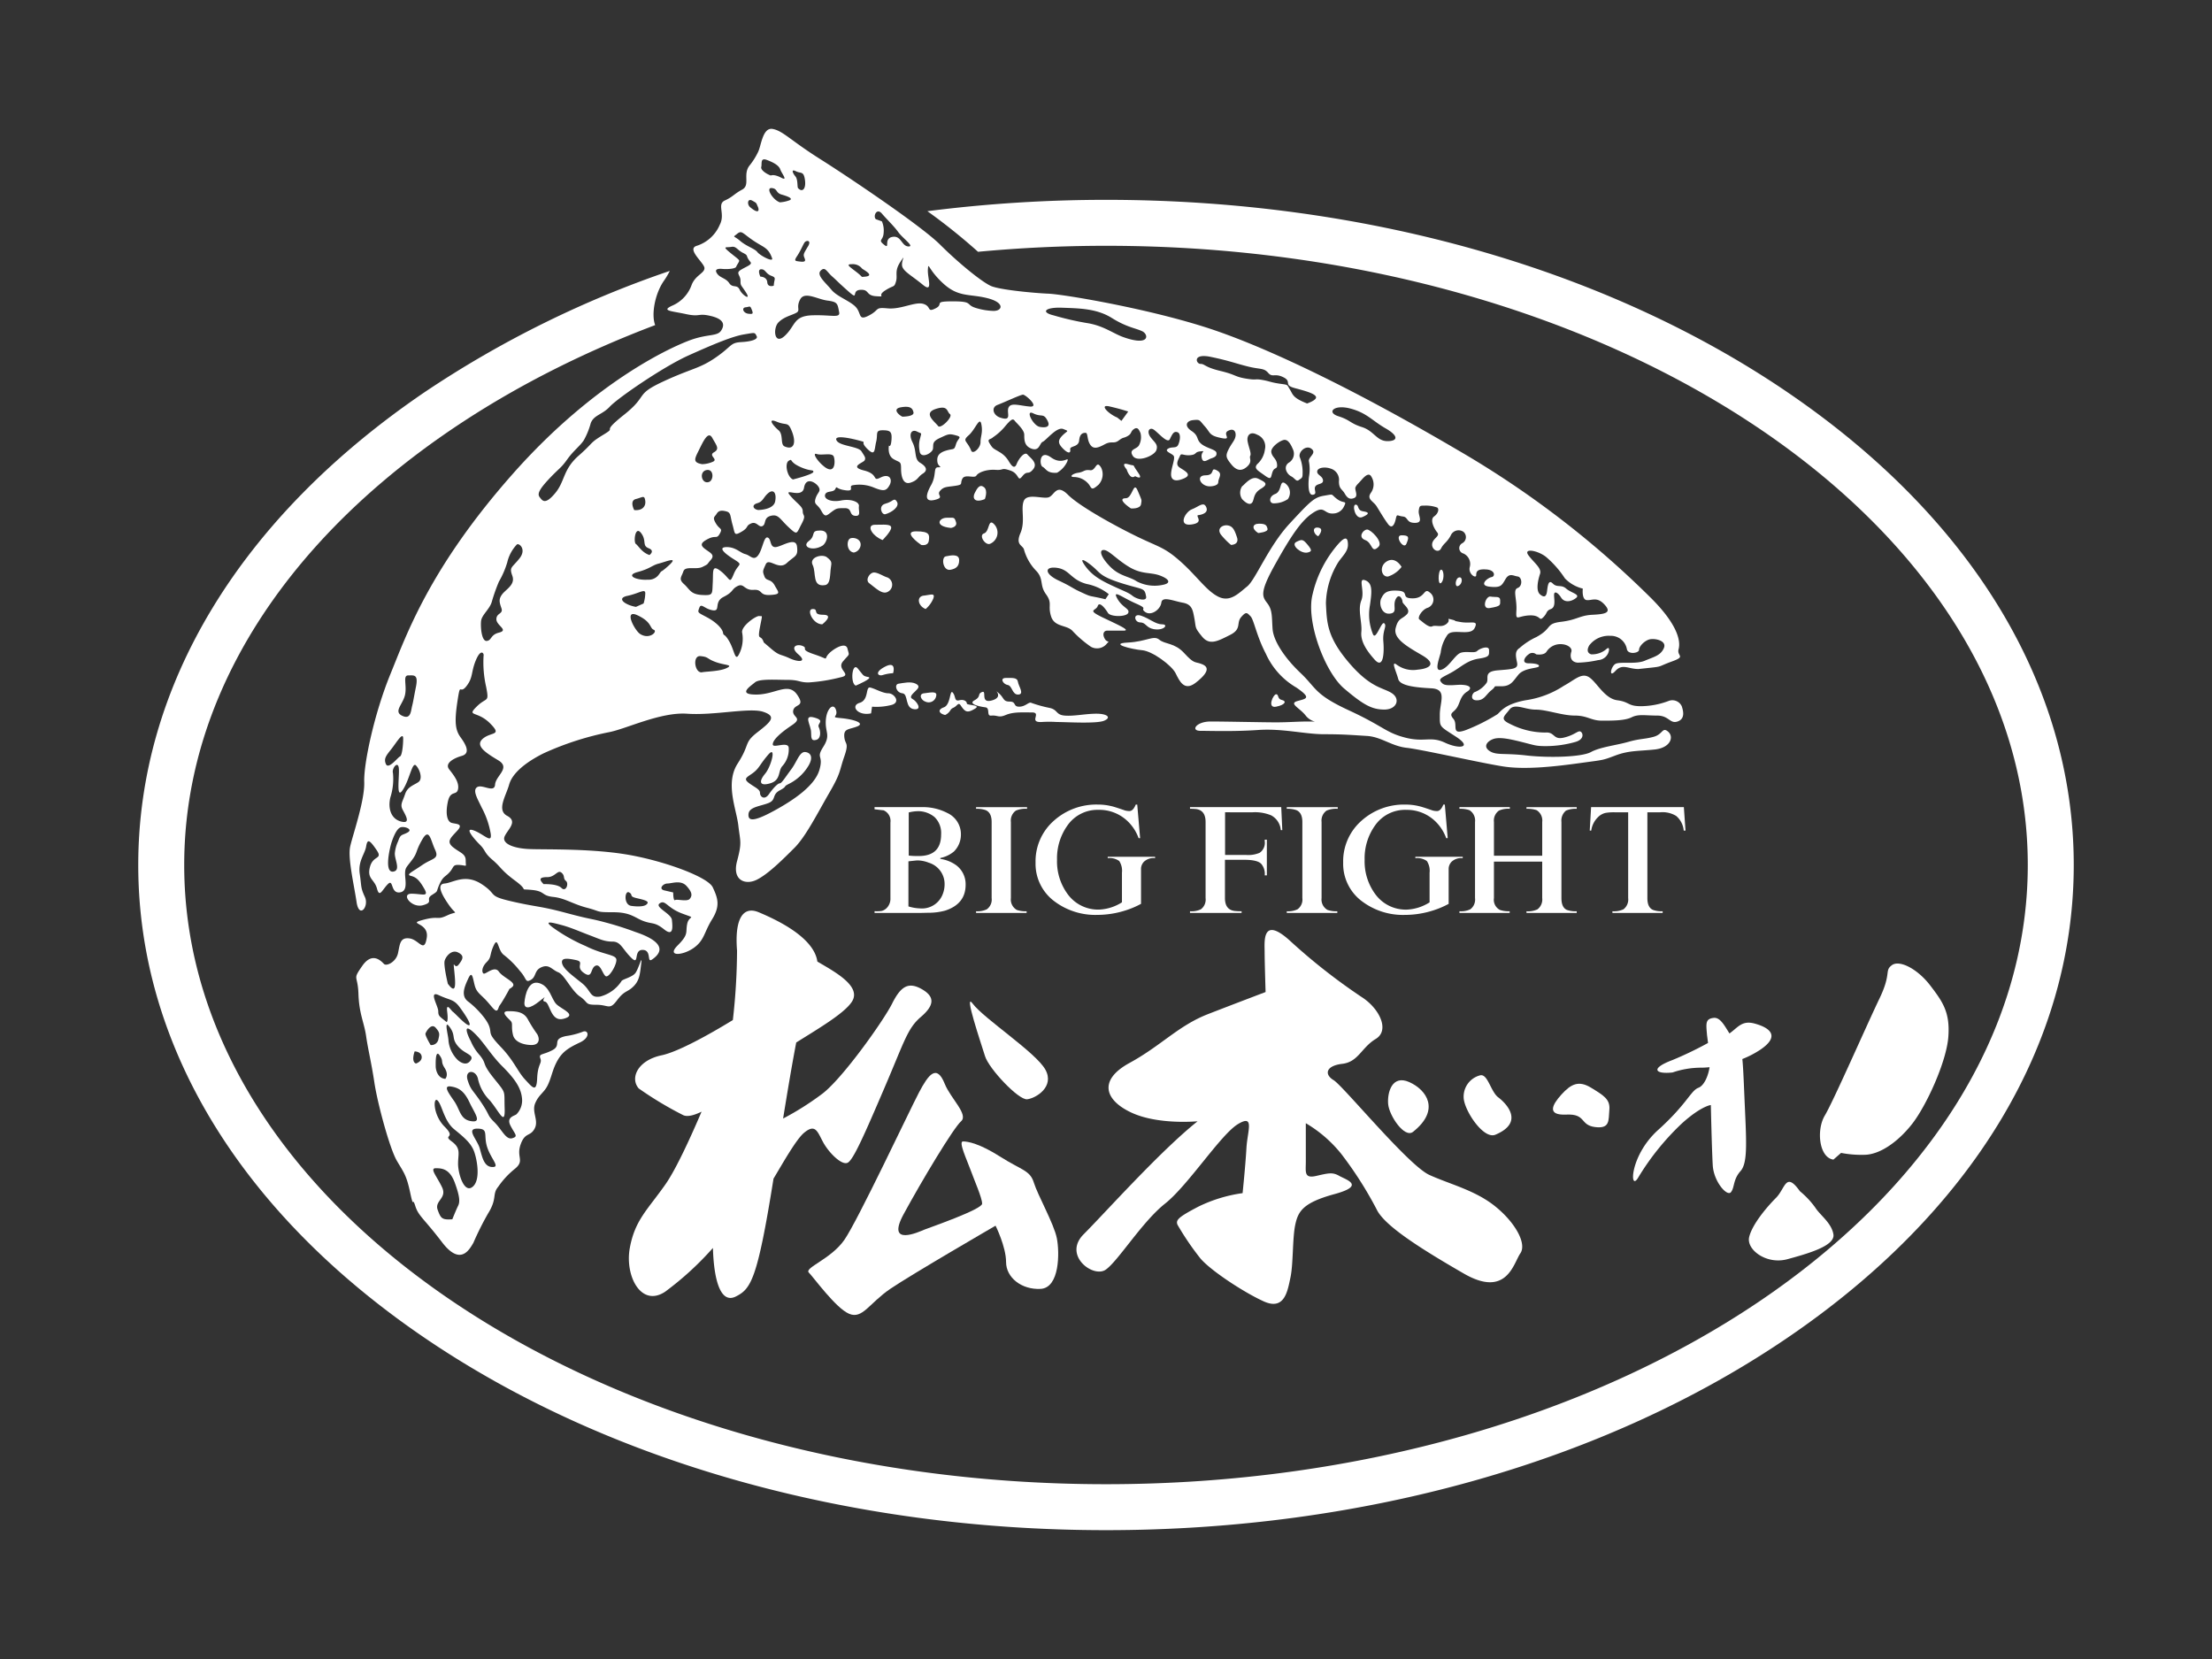 <svg xmlns="http://www.w3.org/2000/svg" xmlns:xlink="http://www.w3.org/1999/xlink" width="400" height="300" viewBox="0 0 400 300">
  <rect x="0" y="0" width="400" height="300" fill="#333333" stroke="none"/>
  <defs>
    <clipPath id="clip-path">
      <rect id="長方形_29639" data-name="長方形 29639" width="350" height="253.406" fill="#fff"/>
    </clipPath>
  </defs>
  <g id="logo1" transform="translate(-760.125 -350)">
    <rect id="長方形_29770" data-name="長方形 29770" width="400" height="300" transform="translate(760.125 350)" fill="none"/>
    <g id="グループ_36523" data-name="グループ 36523" transform="translate(785.125 373.297)">
      <g id="グループ_36326" data-name="グループ 36326" clip-path="url(#clip-path)">
        <path id="パス_56706" data-name="パス 56706" d="M135.58,33.5c2.655.577,2.078-.231,4.5.346s2.54,1.616,1.847,2.655-2.309.577-5.31,1.616-17.2,7.157-32.322,24.242S85.019,91.565,82.133,98.607s-4.848,16.161-4.733,19.509-2.078,9.581-2.539,11.659.693,6.926,1.154,10.043,2.309.808,1.5-.923-.578-1.847-.924-4.156.924-3.578,1.154-4.964.577-1.27,1.847.577-.577.923-1.154,3.117.808,2.193,1.27,3.925.923.231,1.962-.808.462,1.616,2.078,1.5,1.039-2.193,1.039-3.348.231-1.154,1.269-2.539.577-1.5,1.847-3.694,1.5.116,2.308,1.847-.462,1.5-2.308,2.77-3,1.732-2.078,1.963,1.5.692,2.424,2.309-.346.923-2.309.923,0,2.655,2.078,2.078.346-1.039,1.616-1.847.693-.462,1.385-1.962,1.039-1.27,1.847-2.193.462-1.385,1.847-1.27,1.039.462,1.039-.808-1.039-1.385-2.309-2.424-.346-1.732.808-3-.231-1.154-1.039-1.385-1.154-1.616-.692-3.809,1.616-1.039,1.847-2.309-.808-2.54-1.616-3.579.693-1.962,2.309-2.424.693-2.078-.231-3.348-1.155-2.655-.578-6.465.347-1.154,1.617-2.77.808-2.539,1.732-4.733,1.5-1.154,1.385-.808a19.858,19.858,0,0,0,.462,5.656c.577,3,.116,1.732-1.732,3.579s.116.692,2.424,3,.231,1.5-1.27,2.77.462,2.54,2.77,3.925-.462,2.77-.577,4.386-2.309-.116-3.233.462.116,2.193.808,3.694a15.433,15.433,0,0,1,1.616,4.618c.347,2.078-1.154.231-3-.462s-.116,1.385,1.039,2.54.693,1.385,2.309,2.77,1.5,1.847,4.155,3.809.347,1.385,2.887,1.616,1.732,1.039,3.924,1.27,3.463,1.27,6.119,1.962,1.5.808,4.733.808,3.925,1.039,5.541,1.616,1.963.116,3.694,1.5,1.5-.577,1.385-1.732-3.232-2.308-2.193-3,1.269.808,4.04,1.847,1.27.231.924,1.847.346,1.847-1.732,3.925.924,1.847,2.886.462,1.847-2.77,3.348-5.194,1.039-3.809.115-5.772-9.35-4.964-15.93-6-14.2-.808-17.2-.924-5.079-1.039-4.5-2.309,2.424-2.655.462-3.694-.231-3.578.347-5.656,3-4.04,6.233-5.656a53.719,53.719,0,0,1,11.774-3.809c3.117-.577,9.351-3.694,14.2-3.348s11.313-1.154,13.737-.346,1.5,1.732-1.039,3.694-1.27,2.078-3.579,5.656-.231,8.2.116,11.2.692,3-.231,6.464,1.5,4.386,3.578,3.348,4.733-3.694,6.811-5.771,4.271-6.465,6.349-10.043,1.732-3.809,2.655-6.465.116-2.078,0-3.578.808-1.27,2.309-1.847-.462-1.27-2.77-1.5-.577-.116-1.039-1.5-1.732-.231-1.847,1.963.923,2.539-.462,4.733.115,1.385-.693,4.155-4.386,5.31-8.2,7.388-4.733,1.847-4.618.577,2.078-1.385,3.578-1.963.578-1.5,2.078-2.309.462-.577,1.616-1.154a8.594,8.594,0,0,0,3.463-3.117c1.039-1.616.577-2.539-.462-2.655s-1.5,1.732-2.54,3.117-1.732,2.54-2.078,2.54-1.154.808-1.962,1.962-1.617.462-1.617-.231-1.039-1.039-2.078-1.847-.115-1.039.924-1.847,1.154-1.5,2.654-3.232.578,2.078-.577,3.463-1.039,2.309.923,1.732,1.385-2.193,2.193-3.117A4.45,4.45,0,0,0,154.165,112c0-1.385-2.886.116-2.886-.693s1.385-2.078,3.463-3.463,0-1.385.231-2.655,2.309-.577.693-2.886-3.925,0-7.387,0-1.039-1.5-.231-2.193,3.694-.462,5.887-.462,2.078.462,3.81.462a31.089,31.089,0,0,0,5.771-.923c2.309-.462-.808-1.385.462-2.886s1.155-.923.808-2.309-2.886.231-3.579,1.154.347.808-2.424-.116-1.039-1.039-2.078-1.5-2.424.116-.808,1.5.116,1.5-1.616.693-1.732-.346-3.463-1.847-.923-.693-1.385-1.5-.923.116-.462-2.309.462-1.847-.115-1.962-3.348,1.847-3.117,3a6.1,6.1,0,0,1-.577,3.924c-.693,1.385-.808-.692-1.732-2.308s-1.039-.924-1.154-1.616-1.155-1.847-2.886-2.77S137.657,87.525,138,86.6s.923.231,2.424.462.116-1.5,1.963-2.424,1.385-1.385,2.539-1.962,1.155.808,2.887.692.923,1.039,3,.924,1.5-.462.808-1.732-1.5-.693-1.847-1.616-.347-.924.231-2.193,2.309,1.154,3.809-.231,2.078-1.154,1.847-3-2.885.116-3.925.116-.692-1.5-1.385-1.732-.924,2.194-1.732,3.233-1.385,0-2.309-.231-1.732-1.27-3.348-1.27-.577,1.039,1.27,2.193.808.693,0,2.655-.577.923-2.309-.462-1.385,0-1.5,2.078.116,2.309-1.962,2.193-2.193-1.039-3.232-1.963-.462-1.269-.116-2.309,2.309-.231,3.463-.808.693-.346,1.5-1.27-.115-1.27-1.039-1.962-.808-1.154.577-1.847,1.5.116,2.078-.923,0-.693-.692-1.847-.231-1.154.115-1.732.808-.693,1.732-.462.693.808,1.155,2.424.231,2.078,1.616,1.269.693-1.039,1.732-1.5,1.385.808,2.078.462.116-1.5,1.5-1.847,1.616.577,3.232,2.078,1.385,1.154,2.309-.577.231-1.385.231-2.309-1.039-1.385-2.308-2.886,2.193.693,2.539-1.385,2.193-.923,2.655-.115-.231.923-.578,2.078.347.923,1.039,2.193.923.923,1.847.231,1.039-.693,2.424-.693.692,1.27,1.847,1.385.577-.923.693-1.731-1.5-1.385-3.233-1.039-3.117-.231-2.886-1.039,1.5-.346,1.847-1.039,0,0,1.847.231.346-.808,1.385-.924a6.817,6.817,0,0,1,3.81.462c1.732.693,2.193.577,2.77-.462s0-2.193-1.617-1.385-.231-.577-3-1.27-.115-1.385.116-1.847,0-.692-.578-1.616-3.924-.923-4.5-1.962,2.309-.462,4.04,0,0,0,1.5,1.5,1.27.116,1.616-1.27-.231-2.078,1.154-2.078,1.732.231,1.616,1.732-.462,1.039-.462,1.039-.346,1.732.808,2.424,1.385.346,1.385,1.732.346,3,1.732,2.539,1.269-1.039,2.193-1.616.692-1.27-.462-1.962-.577-2.078-1.385-3.694-.116-2.424.808-1.962.808.115.577,1.154a4.671,4.671,0,0,0-.116,2.308c.116,1.617,2.309.462,2.424-.346s-.231-1.27,1.27-1.962,1.616-.808,2.886-.462.346.462,0,1.617-.347.692-1.847,1.154-1.616,1.27-1.5,2.078,1.039.923.116.923-.231,1.385-1.27,3.232-1.154,3.117.693,2.655.231-.808.923-1.617,1.27-.692,2.77-.923.808-.346,1.27-1.27,2.193,0,2.539-.577,1.847-1.154,3.463-1.039.924-.462,2.655.116,1.269,2.193,2.193,1.039,1.039-.116,1.963-1.269-.577-2.078-1.039-2.655-1.5.577-1.963,1.732-1.154-.116-1.385-.462a4.62,4.62,0,0,0-1.732-1.732c-1.154-.693-1.154-.577-1.732-1.5s.115-.693.577-1.154a10.2,10.2,0,0,0,2.078-1.847c1.154-1.385,1.5-1.616,1.847-1.154s1.732,1.616,1.732,2.54,0,2.078,1.385,2.539,1.385-1.039,1.963-1.27,2.539-2.77,3.694-2.308.808.231-.116,1.154-.808,1.5.116,2.424,1.385.808,1.27.116,1.5-.347,1.616-1.616.693-1.385,1.154-1.385.231,1.154.808,2.078,1.385.692,2.655,0,1.616,0,2.539-.693.808-.347,1.616-.808.462-.808,1.154-1.269.923.231,1.154.692a3.059,3.059,0,0,1-.231,2.193c-.346.808-1.962.693-1.154,1.963s3.925,0,4.271-1.039-.346-1.385-1.039-2.309-.347-1.732.346-1.5,2.655,2.77,3.117,1.847.692-1.5,1.385-1.27.462,1.617.116,2.309-1.154.231-1.847.693.693.808,1.039,1.27-.462,2.193-.462,3.348.923,1.385,2.424.693-.116-1.385-.923-1.963-.116-1.5.115-2.078.577,0,1.847-.116.693-.577,1.847-.693,0,0,.231,1.154,1.039.347,1.731.116,1.039-.462.923-1.039-1.847-.808-2.77-1.616-.346-1.385-1.732-2.309-.923-1.847.347-1.963,1.039,0,2.078,1.154.693,1.616,2.886,2.078.231-.693,1.27-1.27,1.5.116,1.385.923-.693,1.27-1.269,2.424-.462,1.5.462,2.655,1.847,1.385,2.885.462.347-1.5.578-1.962-.231-1.385-.462-2.54.462-1.962,1.731-1.269a2.278,2.278,0,0,1,1.385,2.655,4.252,4.252,0,0,1-1.385,2.655c-.692.808.116,1.154,1.385,2.078s1.039.231,1.385-.692.923-.347.808-1.385-.924-1.27-1.039-2.193,1.732-2.193,2.424-2.193,1.154.923,1.5,1.732a1.882,1.882,0,0,1-.808,2.424c-1.039.808-.231,2.078.462,2.424s.924,1.039,1.385.693.692-.346.692-1.039a7.339,7.339,0,0,0-.462-3c-.461-.923,1.039-2.424,2.078-1.616s-.693,1.5-.462,2.309a7.44,7.44,0,0,1,0,2.77c-.116,1.039-.231,3.348.692,3.232s.116-.923.462-1.5,1.5-.346,1.385-1.154-1.154-.923-1.039-1.616,1.5-.808,2.424-.462a2.122,2.122,0,0,1,1.5,2.309c0,1.385.577,1.385,1.039,2.193s.923,1.154,1.732.808,0-1.5.231-1.962.347-.462,1.154-1.385,1.385-1.154,1.732-.462a2.627,2.627,0,0,1-.116,2.886c-.808,1.154.462,1.5,1.039,2.424s1.385,2.308,2.078,3.232,1.154.116,1.385-.924.231-.577,1.27-.462.577,1.154,2.193,1.154.577-1.27.693-2.193.231-.923,1.039-.923a6.072,6.072,0,0,1,2.309.346c.347.231.231,1.039-.577,1.616s0,2.193.577,2.886-.808,1.039-.923,2.078,1.154,1.732,1.616.808,1.039-1.039,1.732-2.309a1.547,1.547,0,0,1,2.308-.693,1.256,1.256,0,0,1-.231,2.078,1,1,0,0,0,.231,1.847,2.085,2.085,0,0,1,1.155,2.424c-.347,1.27,1.154,2.193,1.154,1.5s.231-1.154,1.847-1.039,1.616,1.27.923,1.385-2.424,1.5-.346,1.731,2.193-.231,2.886-1.385,1.385-.577,2.193-.462.923,1.732,0,2.078-.116,1.962-.231,4.04.116,1.039,2.309.923,1.732,1.154,2.54.347.462-1.154,1.385-1.5.577-1.732.577-2.539.693-.462,1.27.462,1.731.808,2.655.116-.808-.924-1.732-1.732-1.616-.116-2.424-.924-.924.462-1.039,1.385-.462,1.27-1.27.577-.346-2.655,0-3.694-1.039-1.963-2.078-3.348,1.616-.924,3.117.231a17.978,17.978,0,0,1,3.463,3.925,6.717,6.717,0,0,0,3.233,1.847s-.231,1.962.693,2.078,1.847-.693,3.232.808.115,1.732-2.193,1.847-2.77.924-5.656,1.27-1.5,1.154-4.5,2.77a12.356,12.356,0,0,0-3,1.963c-.923.577-.692,1.5-.462,2.655s-.693,1.154-3.463,1.385-1.5,1.5-2.078,2.309a4.837,4.837,0,0,1-2.078,1.616c-.462.116-1.039,1.5.346,1.5s1.616-1.039,2.655-1.847,0-.693,1.732-.693,2.078-.808,3.117-2.078,3.463-1.154,3.694-1.5-.577-.577-1.847-.577-.808-1.039,0-1.617a1.05,1.05,0,0,1,1.385,0s1.385.231,1.847-.462a2.967,2.967,0,0,1,2.539-1.385c1.27,0,2.193.693,1.963,1.385s-.231,1.847,1.154,1.963a19.044,19.044,0,0,0,3.694-.462A2.087,2.087,0,0,0,302.5,94.22c0-.693-.462-.116-.808.116a4.018,4.018,0,0,1-2.424.692c-.693-.231-.808-.808-.346-1.616a4.426,4.426,0,0,1,3.809-1.731,2.936,2.936,0,0,1,3,2.424c.231,1.039,2.193.693,2.193.116s.808-1.5,1.732-1.847,3.348.116,2.77,1.5-1.847,1.616-3.463,2.308-4.5.116-5.31.577-1.27,2.655,0,1.27,2.309-.346,4.156-.346L310,97.452c2.193-.231,1.385-.231,3.925-1.154s.808-.923,1.154-2.193.116-4.155-4.964-9.235a171.978,171.978,0,0,0-34.977-26.781c-18.47-10.851-34.861-18.816-45.828-22.279s-25.511-5.887-28.166-6-8.773-.692-10.389-1.385-5.887-4.156-9.235-7.5S165.132,8.8,159.821,5.45s-6.7-5.079-8.542-5.425-2.078,3-2.655,4.155a12.294,12.294,0,0,1-1.616,2.54c-1.154,1.616.231,3.463-1.27,4.271s-1.616,1.27-3.117,1.962.115,2.424-.924,4.387a6.742,6.742,0,0,1-4.155,3.809c-1.963.577,1.385,3.117,1.385,4.04s-1.616,1.269-2.309,3A6.424,6.424,0,0,1,133.04,32c-1.963.924-.116.924,2.539,1.5M84.789,102.3c.346-1.731-.462-3.463.577-3.463s1.847-.231,1.385,2.078-.462,2.539-.693,3.463-.231,2.539-1.847,1.732c-1.552-.776.231-2.078.578-3.81m-3.463,12.583c-.425-.955,0-1.5.923-2.655s2.193-3.348,2.193-1.963-.231,3.117-.577,3.232-2.078,2.424-2.539,1.385m3.925,12.352c-1.039.577-1.27.231-1.732,1.616a6.357,6.357,0,0,0-.578,2.078c-.115,1.039,1.039,3-.115,3.348-1.959.588-.808-4.271-.462-5.31s.923-2.424,1.616-2.655,2.309.346,1.27.923m1.962-9.12c-.808.577-1.962.808-2.424,2.193s-.924,1.847-.462,2.77,1.616,2.655-.231,2.193c-1.956-.489-2.424-2.539-1.963-4.386a10.9,10.9,0,0,0,.462-4.386c-.231-.808.808-2.193,1.039-1.039s-.577,6,.693,4.155,1.732-5.194,2.424-4.5,1.27,2.424.462,3m45.02,18.354c.808,0,2.424-.693,3.463.462s1.039,1.732.577,2.309-2.309,0-2.655.231-.346-1.385-.346-1.385l-1.5-.346c-1.269-.231-.346-1.27.462-1.27m-6.926,1.616c.808.462-.116.693,1.385,1.039s2.424.577,1.732,1.154-2.77.231-2.77.231c-1.385-.231-1.154-2.886-.346-2.424m-14.776-2.77c1.385,0,1.847-1.385,2.539-.808s.231,1.039.808,1.5,0,2.078-.808,1.27-3.232-.693-3.232-.693c-.923-.923-.692-1.27.693-1.27m-5.079-57.6c-1.385,1.732-1.847,1.5-1.269,3.117s-1.155,2.424-1.847,3.348-.462,1.5-.116,2.539-.923.808-.923,1.963,2.309,1.962.462,2.424c-1.568.392-1.27,1.385-2.193,1.5s-1.154-2.424-1.039-3.579,1.617-2.193,1.963-3.578a32.425,32.425,0,0,1,1.27-3.579,15.976,15.976,0,0,0,1.5-3.463,6.984,6.984,0,0,1,1.732-3.232c.347-.346,1.847.808.462,2.539M138.205,95.35c1.535.153,1.075.461,2.763,1.075s3.223.46,2,1.074-3.684.615-4.451.768c-1.355.271-1.842-3.07-.307-2.917M255.748,50.586c3,.808,3.925,2.193,6.349,3.579s2.193,2.309.346,2.309c-1.972,0-2.424-1.847-4.618-2.54s-2.078-1.27-4.271-1.962-.808-2.193,2.193-1.385m-25.281-9.35c3.348.693,4.387,1.154,6.7,1.732s2.885.231,3.694,1.154,1.154,0,2.77.808-.116,1.385,2.078,1.963,3.694,1.039,3.809,1.616-1.616,1.154-1.616,1.154c-2.655-1.039-2.54-1.616-3.117-2.54s-.231-.808-1.847-1.039-1.847-.462-3.232-.693-.808.116-2.886-.231-1.732-.693-4.618-1.385-2.77-1.269-3.578-1.269-1.5-1.963,1.847-1.27M125,84.451c2.149-.461,3.223-1.382,3.223-.461a6.7,6.7,0,0,1-.307,1.842l-1.381.614c-1.843-.307-3.685-1.535-1.535-2m2.3,6.907c-1.012-.644-3.07-4.605-.461-3.377s2.149,2.3,2.917,2.609-.767,1.842-2.456.767m5.219-12.434c-1.842,1.689-1.074.614-1.842,1.689a2.25,2.25,0,0,1-2,.921c-2,.153-4.145-.767-1.842-1.382s2.609-1.228,3.838-1.535,3.683-1.381,1.842.307m-6.293-9.977s-.921-1.689.307-2,1.535-.767,1.688.307-.614,1.842-2,1.689m2.609,6.907c1.228.461.154,1.228.154,1.228-1.382-.461-2-1.688-2.456-2s-.154-3.377.921-2,.153,2.3,1.381,2.763m10.9-11.973c-1.311.437-1.843-1.842-.461-2.149s1.381,1.842.461,2.149m.921-5.373c-1.075.614.768,1.228-.153,1.689a5.067,5.067,0,0,1-2,.461c-1.689-.307-1.382-.921-.615-2.456s1.689-3.684,2.457-2.3,1.381,2,.307,2.609m4.961-19.928c-2.078.115-1.616.692-4.617,2.77s-4.387,1.962-9.581,4.386-2.54,2.424-7.042,6-1.039,1.963-3.694,3.579-1.616,1.269-4.5,3.809-2.424,4.618-4.271,6.811-2.309,1.269-2.77.692-.116-1.385,1.732-3.348,2.078-1.847,3.232-3.463,2.309-2.424,3-3.463a13.4,13.4,0,0,0,1.269-3.117c.577-1.5,2.078-1.5,3.463-3s9.581-7.157,14.2-9.235,7.965-3.463,10.043-3.809,1.932-.405,2.308.346c.231.462-.693.924-2.77,1.039m.758-6.29c.782-.078.782-.391,1.1.391s.234.86-.548.782c-1-.1-1.329-1.095-.548-1.173m5.333,35.121c-.307,1.535-3.071,1.535-3.071,1.535-.921-.154-1.228-.921-.153-1.228s1.075-1.075,2-1.842,1.535,0,1.228,1.535m-2.518-42c.782,0,.782.782,1.8,1.173s.548.469.469,1.8c0,0-1.095.391-1.173-.625s-1.251-1.016-1.251-1.016-.626-1.329.156-1.329m3.132,29.108c-.921-.768-2.149-2.3-.307-1.535s2-.153,2.763,1.842.307,3.377-1.382,2.609c-.79-.359-.153-2.149-1.074-2.916m2.609,8.9c-1.075-.461-1.535-2.917-.767-3.377s0,.153,2,1.074,2.456.461,2.456.921-3.684,1.382-3.684,1.382m5.679-2.3c-1.253-.963-2.3-2.609-1.381-2.3s2.763-.307,3.07.46.307,3.377-1.689,1.842m-2.181-27.386c-3.463.116-3,1.847-4.964,3.694s-2.193-1.385-1.154-2.424,2.424-1.27,3.232-1.732-.116-.923.692-2.424,3.117,0,4.964.231,1.783.6,2.078,2.078c.231,1.154-1.385.462-4.849.577m16.3,18.33c-.461-.153-2-1.381-.307-1.688s2.149.153,2.3.921-2,.767-2,.767m6.447,1.689c-.59-.786-2.763-2.3-.461-3.07s2,.461,2.61.921-1.689,2.763-2.149,2.149m7.675,2.917c0,1.075-1.382,2.3-1.689,1.535-.743-1.858-1.689-1.689-.461-2.763s2-3.531,2.3-2-.153,2.149-.153,3.223m25.481-3.837-.767-.614c-1.535-.614-3.377-2.456-1.381-2s3.377.921,3.377.921ZM203.572,32.347c3,.116,6.234.116,9,1.847s4.386,1.847,5.541,2.424,1.385,2.77-3.463,1.039c-1.858-.663-3.579-2.078-6.58-2.539a52.023,52.023,0,0,1-6-1.385c-2.424-.577-1.5-1.5,1.5-1.385m-2.583,20.482c.767,1.535-1.381,1.074-1.381,1.074-1.228-.153-2.763-3.223-1.228-2.456s1.842-.153,2.609,1.382m-3.224-2.61c-1.842-.153-3.377-.767-3.837.154s.767,2.609-1.535,1.842c-1.253-.418-1.689-1.842-.461-2.3s4.145-1.842,4.605-1.842,3.07,2.3,1.227,2.149M171.009,15.325c.938,1.095,2.189,2.267,2.971,3.362s3.049,2.658,1.8,2.58-1.25-2.033-2.893-1.72-.313,2.346-1.486,1.407-.156-.7-.078-2.111a4.18,4.18,0,0,0-.312-2.111l-1.095-.391c-.548-.548.156-2.111,1.095-1.016m-5.4,9.148a2.119,2.119,0,0,1,1.8.782c.235.235,2.5,1.329.469,1.486-.783.06-.156.156-1.485-.86s-1.955-1.407-.782-1.407m-5.677,1.179c.808-.808,1.039.116,2.078,1.039s.808.808,2.886,2.655.462-.116,2.193-.231.923,1.039,2.886,1.154,0,0,1.616-1.039,1.616-.462,1.962-1.616-.346-1.847.808-3.578,0,0,.346.923,1.732,1.616,3.694,3.232.808-1.269.923-2.77,0,0,2.77,2.54,4.733,1.847,7.965,2.655,2.77,2.309,1.154,2.309a11.858,11.858,0,0,1-3.348-.577c-1.731-.577-.346-1.154-4.04-1.154s-1.5.462-3.117,1.27-.693-.347-2.194-.808-4.04,1.039-6.464.808-1.385.231-3.348,1.269-1.385-.231-2.309-1.385-3.463-1.963-4.5-3.232-2.77-2.655-1.962-3.463m-2.3-4.385c-.7,1.173-.86,1.407-.7,1.876s.548,1.016-.7.86c-.935-.117-1.173-.078-.548-1.016s1.016-1.954,1.329-2.424,1.329-.469.625.7m-2.189-13.6c.938.469,1.407-.078,1.642,1.563s-.469,2.346-1.251,1.486c-.158-.173,0-1.564-.469-2.111s-.86-1.407.078-.938M154.356,12.9a6.07,6.07,0,0,1-1.8.391c-1.329-.469-2.58-2.658-1.486-2.58s.7.86,1.8,1.173,2.111.7,1.485,1.016M149.2,6.88c.156-.547-.235-1.72,1.016-1.251s2.189,1.017,2.424,1.72,1.486,2.189.156,1.486-1.877-.391-1.877-.391c-.86-.313-1.876-1.016-1.72-1.564m-1.642,6.1c.86.469.7.391,1.016,1.095s.156,1.407-1.407.078c-.562-.478-.469-1.642.391-1.173M144.817,19c.86-.7.938-.156,2.893,1.173s2.729,1.249,3.44,3.206c.313.86-2.189-.469-2.659-1.095s-1.954-1.016-3.127-2.033-1.407-.548-.547-1.251m-2.658,6.333c.86.078,2.346,0,2.5-.391s.547-.86.547-1.095-.86-.782-1.954-1.72-.313-.626.548-.782,1.016.547,2.111,1.095.328.44,1.329,1.642c.391.469-.7.782-1.72,1.407s-.078.938-.078,1.954.078.7,1.016,2.189-.7.469-1.172-.547-1.251-.235-1.877-1.173-1.642-.938-2.189-1.72.078-.938.938-.86" transform="translate(-36.536 0)" fill="#fff"/>
        <path id="パス_56707" data-name="パス 56707" d="M117.576,286.588c1.616,1.154.808,1.5,3,1.5s2.308,1.039,3.694-.808,1.847-1.385,3-2.539,1.154-2.424,1.385-4.156-.462.923-1.039,1.732-2.424,1.154-2.539,1.5a6.649,6.649,0,0,1-3.809,2.771c-1.963.347-1.617-1.039-3.348-2.424s-3.348-2.54-3.578-3.579.923-.923,2.539-.577-.231,1.154,1.385,2.309,1.154-.808,2.078-1.27,1.27,1.385,1.847,1.847,2.078-2.078,1.962-3-2.309-.808-5.541-2.424a31.125,31.125,0,0,1-5.772-3.232c-2.078-1.5-.346-1.039,1.385-.577s3.233,1.154,5.079,1.847,2.655,1.154,4.155,1.154,1.732,1.27,3.348,2.886.346-1.385,2.078-1.385.7,2.442,1.732,1.732c3-2.078.462-3.81-3-4.964a56.893,56.893,0,0,0-5.425-1.732c-3-.808-2.424-.462-7.157-1.732s-5.31-1.039-9.812-2.078-2.424-1.154-5.425-3.117-5.195-.231-6.7-.115-.577,1.963.808,3.925,1.616.923-.347,1.847-1.385,0-4.387.808,1.154.347.693,3.232-1.385.347-3.117.115-1.732,1.039-2.078,2.655-2.078,2.424-2.539,1.963-2.078-2.309-3.925.346-.808,1.5-.693,5.079,1.039,5.195,1.385,7.619.924,4.617,1.5,8.426,2.77,11.89,4.04,14.083,1.732,2.54,2.424,5.772.346.577.923,2.424,1.5,2.193,4.849,6.58,4.964,1.269,5.656.116a53.668,53.668,0,0,1,2.655-5.31c1.732-2.771.693-3.463,1.847-4.848a15.092,15.092,0,0,1,3-3.233c1.847-1.5.231-2.078,1.039-4.386s1.732-1.385,2.539-2.886-.577-3,.116-4.617,1.616-1.847,2.308-3.348.808-2.77,1.732-4.386,2.078-2.309,4.04-3.233,1.5-2.308.577-1.962a13.751,13.751,0,0,1-3.117.808c-2.655.577-.693,1.616-2.424,2.539s-2.54.577-2.193,1.5-.462.924-.577,3.579-.808,1.732-2.193.231-1.963-3.348-4.386-5.887-1.616-2.309-2.078-3.694-2.424-3.463-3.81-4.5-.692-2.655,0-4.156.808-.231,1.154,1.154,1.039,1.616,2.193,2.886,1.732,2.309,2.078,1.385,0,0,1.27-2.193.347-.923,1.27-1.732-1.616-1.616-2.424-2.77-2.424.578-2.771.347-.346-1.154.577-2.078.462-1.269,1.27-3,.693.923,1.847,1.732a16.913,16.913,0,0,1,2.886,2.886c1.269,1.385.923,2.193,1.962,1.616s.577-1.732,1.962-2.309,1.847.462,3,.923,2.309,3.233,3.925,4.387M87.909,298.709c-.923-.347-.231-2.193-.231-2.193s1.154,0,1.269.923-1.039,1.27-1.039,1.27M93.1,280.124c.231-.808,1.27-2.078,2.424-1.5s.924,1.154.116,2.193-1.039-1.27-.808,1.039.462,4.618-1.154,2.424c0,0-.808-3.348-.577-4.156m-2.54,15.238s-1.039-1.732-.923-2.078,1.039-1.962,1.847-1.039.693,1.154.462,2.193a1.276,1.276,0,0,1-1.385.924m4.849,2.655a5.712,5.712,0,0,1-1.617-3.463c0-.808-.923-4.04.231-2.424s.231,1.963,1.5,3.463,3.117,1.5,2.194,2.655-2.309-.231-2.309-.231m2.193,7.734c.923,1.962,2.424,3.809.116,3.348-1.829-.365-1.847-2.078-2.886-3.578s-2.078-2.886-.577-2.655,2.424.924,3.348,2.886m-4.386-4.271c-1.5-.116-1.732-1.847-1.732-2.193s-.116-3.233.693-2.078.115,1.039.923,2.309.116,1.963.116,1.963m2.308,22.972c-.346.692-1.039,2.424-1.039,2.424-1.847.116-2.078-.116-2.655-1.732s1.732-2.078.808-4.04-2.309-3.463-1.154-3.463,2.539.115,3.463,2.655.923,3.463.577,4.156m2.77-3.579c-1.609,1.61-2.77-2.193-2.77-4.04s.578-2.77-1.154-4.04.923-.462-1.27-2.655-2.078-5.541-1.27-4.733,1.154,3.694,3,5.194,2.886,2.424,3.463,3.694,1.385,5.194,0,6.58m3.694-3.463c-1.747.194-2.078-1.732-2.539-3.348s-2.54-3.579-.462-3.579,1.154,1.039,1.732,3.117,2.309,3.694,1.27,3.809m1.5-18.239c2.193,2.193,3.348,3.809,3.579,5.656a3.564,3.564,0,0,1-.924,3c-.231.347-1.962.462-1.154,2.078s1.5,1.962.346,2.308-1.847-1.5-3.233-2.885-.692-1.039-2.308-3.463-1.963-2.309-2.54-4.156,1.385-1.962,1.847-.346a7.829,7.829,0,0,0,2.193,4.04c1.732,2.078,2.77,4.733,2.655,1.385s.346-2.539-1.963-5.425-1.154-2.424-2.539-4.156a8.906,8.906,0,0,1-1.617-2.539c-.577-1.039-1.5-3.348.347-1.732s3.117,4.04,5.31,6.234m-6-7.388c-.577,0-2.539-2.193-2.886-2.424s-1.27-1.847-1.039,0-.116,1.847-.116,1.847c-1.269-1.039-1.5-1.039-1.5-1.962s-1.847-3.809.115-2.886,2.655.693,3.694,2.078,2.309,3.348,1.732,3.348" transform="translate(-37.695 -129.687)" fill="#fff"/>
        <path id="パス_56708" data-name="パス 56708" d="M140.29,305.433c.923.115,1,3.729,3.348,3.116,2.655-.692-.347-1.731-1.27-2.655s-1.154-3.232-3.117-3.809-2.54,2.193-2.655,3.463.924,1.27,2.77-.231,0,0,.924.116" transform="translate(-66.758 -147.608)" fill="#fff"/>
        <path id="パス_56709" data-name="パス 56709" d="M130.262,312.095c-1.732,0,.116,1.385.462,1.847s0,.924.346,2.424,2.315,1.847,3.348,1.847c1.5,0,1.5-1.154,1.039-1.962a25.663,25.663,0,0,1-1.617-2.54c-.692-1.385-1.847-1.616-3.578-1.616" transform="translate(-63.31 -152.538)" fill="#fff"/>
        <path id="パス_56710" data-name="パス 56710" d="M428.865,165.891a14.5,14.5,0,0,1-4.912.921c-2.457,0-2-.768-4.3-1.075s-3.684-3.223-5.066-4.145-2.61.461-4.605,1.535a16.928,16.928,0,0,1-6.908,2.609c-4.144.767-4.6,2.3-5.219,2.609a33.993,33.993,0,0,1-5.527,2.763c-2.916,1.075-1.381-.921-2.3-2s0-1.075.614-2,.614-2.149,1.842-2.917.307-1.381-1.842-1.228-2.456,0-2.917-.614.767-.921,2.3-1.842,2.609-2,4.605-2.3,1.842-.614,1.842-1.535-1.688-.307-2.149.153-1.842,0-2.917.307-2.149,2.609-3.531,3.07-.461-1.842-.153-3.07a7,7,0,0,1,1.228-3.224c.921-1.228,4.145.307,4.912-1.228s-.614-.767-2.456-1.075-.461-.153-1.689-.46,0,0-.921.767-2,.153-2.61.461-1.842-.921-2.3-1.228.46-1.842,1.535-2.149a1.577,1.577,0,0,0,.307-2.763c-1.075-.921-.768,1.075-3.071,1.075s-.46-1.228-2.609-1.381-2.609.461-3.07,1.381,0,2.917,1.535,2.763.461-1.382,1.075-2.61,1.228,0,1.228.461,1.689,1.382.767,2.3-1.535.614-2,2.456,1.842,3.224,4.759,4.912,1.074,2.456-.767,2.61a4.988,4.988,0,0,1-3.837-.921c-1.075-.767,0,1.381.307,2.609s3.07,1.535,5.987,1.689,1.535,2.456,1.535,4.759-.153,2,2.917,3.991.614,2.3-2,1.075-3.684,0-7.215-.921-3.837-2-10.131-4.912-5.833-3.991-8.749-6.754-4.913-5.833-5.066-7.983,0-3.377-.921-4.6-1.535-1.842,1.382-7.061,4.759-7.983,6.907-9.364,1.843.307,3.684.154a2.181,2.181,0,0,0,1.842-1.229c.614-1.228,0-.46-1.228-1.381s-.461-.921-2.3-.614-2.456.921-6.294,5.066-6.14,10.131-7.675,11.359-3.07,2.917-5.219,1.843-3.837-3.685-6.754-6.294-3.837-2.609-7.675-4.451-10.592-5.527-12.741-7.675-2.456.153-3.531.461-3.837-.768-4.451.614.307,3.684-.614,5.833.307,2.149.614,2.917a8.964,8.964,0,0,0,2.149,3.838c1.535,1.535.613,2.609,1.841,4.3s.307,2,.921,3.991,2.763,1.535,3.837,2.609a20.029,20.029,0,0,0,3.377,2.917,2.271,2.271,0,0,0,2.917-.614c.614-.614,0,0-.461-.921s0-1.381.461-1.381h2.917c1.381,0-.307-.767-3.531-2.3s-1.381-1.228-1.075-2.149,1.381.461,1.842,1.229,3.377.767,3.684,0-1.074-.921-2-2.61.921-.153,3.377.921.614.767,1.689,1.535,2.763-.46,2.916-1.689,2.149-.307,3.838,0,1.842,1.229,2.149,2.917,0,1.535,1.382,3.224,2.916.767,5.065-.307,1.075-2.149,2-3.223,1.075-.767,1.689-.153,1.075,3.53,2.763,6.754a13.439,13.439,0,0,0,5.526,6.14c2.917,2,1.689,2,.153,2.456s.461,1.228,1.535,2.61,2.763,1.074.614,1.074-3.684.154-5.987.154-9.21-.154-11.82-.154-3.684,1.689-1.842,1.689,5.987.154,10.438-.153,8.443.767,11.974.767,5.065.154,7.675.307,4.451,1.842,7.214,2.149,13.509,2.763,17.5,3.377,9.364,0,13.815-.614,3.991-.461,6.447-1.382,4.145-.767,7.061-1.074,3.531-2.3,2.456-3.223-.921.46-2.61.921-2.456.307-4.6.921-5.066.921-6.754,1.842-7.675,1.074-11.667.613-5.373,0-6.6-.767-.614-1.688.46-2.149,2.763-.154,5.219.461,2.609.767,4.452.767a19.733,19.733,0,0,0,5.373-.767c1.535-.461,1.381-1.535.921-1.842s-1.075.614-3.07,1.074-1.535-1.074-3.377-.921a14.042,14.042,0,0,1-6.294-1.535c-2-.921-1.074-1.381-.153-2.609s2.763,0,4.758,0,4.759,1.075,7.061,1.075,2.917.921,4.912.921,4.145,0,5.373-.614,2.456-.307,4.605-.307,2.3,1.535,3.684,1.074,1.074-1.842.767-2.763a1.874,1.874,0,0,0-2.456-.921M327.091,147.47c-3.223-.767-2.3-.307-4.3-1.228s-1.535-.921-4.145-2.149-2.609-2.61-.307-2.3,2.456,2.149,5.373,2.917a9.273,9.273,0,0,1,3.991,1.842Zm4.912-.614c-.767-.614-1.381-.767-3.684-1.842s-3.838-2-5.066-3.837,1.228,0,2.149.921,1.535,1.535,5.065,2.61,3.719.672,3.991,2.3c.153.921-1.689.46-2.457-.154m5.526-2a6.99,6.99,0,0,1-4.759-.614c-1.381-.921-3.07-.921-4.759-2.609s-2.149-3.07-1.228-3.07,2.3,1.688,4.605,3.07,3.837.921,5.526,1.535,2.149,1.382.614,1.689" transform="translate(-152.201 -62.405)" fill="#fff"/>
        <path id="パス_56711" data-name="パス 56711" d="M384.512,143.778s1.535,0,1.075-1.381-.768-2-1.689-2.149-2.149.614-1.075,1.842a12.983,12.983,0,0,0,1.688,1.689" transform="translate(-186.902 -68.537)" fill="#fff"/>
        <path id="パス_56712" data-name="パス 56712" d="M395.323,141.355s1.842-.153,1.689-.767-.307-.921-1.535-.921-1.381.921-.153,1.689" transform="translate(-192.802 -68.263)" fill="#fff"/>
        <path id="パス_56713" data-name="パス 56713" d="M403.579,128.1a2.047,2.047,0,0,0-.614-2.916c-.921-.461-.461,1.535-1.688,2s-1.075,1.688-.307,1.688a4.527,4.527,0,0,0,2.609-.768" transform="translate(-195.685 -61.153)" fill="#fff"/>
        <path id="パス_56714" data-name="パス 56714" d="M393.016,123.625c-1.228-.614-2.456,1.075-2.917,1.381a2.093,2.093,0,0,0,0,2.3s1.075,1.228,1.689.767.153-1.688,1.689-2.609.767-1.228-.461-1.842" transform="translate(-190.494 -60.357)" fill="#fff"/>
        <path id="パス_56715" data-name="パス 56715" d="M378.546,120.611c-1.228-.614-.153.921-2,.921s-.921,2,.767,2c0,0,1.535,0,1.535-.768s.921-1.535-.307-2.149" transform="translate(-183.546 -58.879)" fill="#fff"/>
        <path id="パス_56716" data-name="パス 56716" d="M371.113,136.487c2.456-.307.767-1.535,1.228-1.689,0,0,2-.153,1.535-1.381s-1.382-.153-2.61.307-2.609,3.07-.153,2.763" transform="translate(-180.718 -64.931)" fill="#fff"/>
        <path id="パス_56717" data-name="パス 56717" d="M349.627,130.636s1.689.153,1.842-.767.153-.614-.614-2.456-.921,1.381-2.149,1.381-.46.921.921,1.842" transform="translate(-170.131 -61.995)" fill="#fff"/>
        <path id="パス_56718" data-name="パス 56718" d="M350.685,120.708s1.689.921.461-.767-.153-.921-1.689-1.382-.307.921-.307.921.614,2,1.535,1.228" transform="translate(-170.422 -57.9)" fill="#fff"/>
        <path id="パス_56719" data-name="パス 56719" d="M333.159,122.234c.614.767.461,1.381,1.842.153a2.769,2.769,0,0,0,.461-3.07c-.921-1.535-.921.614-2,.461s-1.074.307-2.149.461-1.689.767-.767.767a3.515,3.515,0,0,1,2.609,1.228" transform="translate(-161.338 -58.046)" fill="#fff"/>
        <path id="パス_56720" data-name="パス 56720" d="M322.141,118.585a4.528,4.528,0,0,0,1.842-2c.461-1.228-.767.767-2.917-.768s-2.149,1.382-1.534,1.689.767,1.228,2.609,1.075" transform="translate(-156 -56.392)" fill="#fff"/>
        <path id="パス_56721" data-name="パス 56721" d="M297.379,126.544c-.768-.614-1.228.153-1.689,1.075s0,1.842,1.842,1.074c0,0,.614-1.535-.153-2.149" transform="translate(-144.439 -61.741)" fill="#fff"/>
        <path id="パス_56722" data-name="パス 56722" d="M284.71,137.555c-1.381,0-2.3,1.535.767,1.842,0,0,1.229-.153.921-1.075s-.307-.767-1.689-.767" transform="translate(-138.525 -67.226)" fill="#fff"/>
        <path id="パス_56723" data-name="パス 56723" d="M274.2,142.368c-2.457,0,.46,2.149.921,2.456,0,0,1.228.307,1.382-.767s.153-1.689-2.3-1.689" transform="translate(-133.542 -69.583)" fill="#fff"/>
        <path id="パス_56724" data-name="パス 56724" d="M421.517,146.062c0-1.212-.346-1.732-1.732-.173a20.874,20.874,0,0,0-4.675,9.177c-1.212,4.848,2.25,14.026,5.714,16.969s5.021,3.81,7.272,3.81,2.944-1.9,1.386-2.944-3.809-.866-7.792-5.541-3.983-7.273-4.156-10.736a14.737,14.737,0,0,1,2.251-7.446c.693-1.039,1.732-1.9,1.732-3.117" transform="translate(-202.767 -70.831)" fill="#fff"/>
        <path id="パス_56725" data-name="パス 56725" d="M436.515,167.409c-.519-.519-1.558,3.29-2.078,1.9a9.426,9.426,0,0,1-.52-5.195c.346-2.424.52-3.983-.866-4.5s0,1.9-.692,3.636.173,3.983,0,5.714,1.029,3.472,2.424,5.021c1.558,1.732,1.732-1.212,1.558-3.29s.693-2.77.173-3.29" transform="translate(-211.185 -77.979)" fill="#fff"/>
        <path id="パス_56726" data-name="パス 56726" d="M351.3,182.293c1.905.173,5.368,2.77,6.06,4.156s1.55,3.354,3.636,1.732c3.117-2.424,1.9-3.117.865-3.463s-1.212,0-2.944-1.9-3.463-1.558-4.5-2.424-2.251.347-5.714.52.692,1.212,2.6,1.385" transform="translate(-169.779 -88.015)" fill="#fff"/>
        <path id="パス_56727" data-name="パス 56727" d="M355.957,174.547c1.9.346,2.77-.866,1.558-.866s-2.251-1.039-3.809-1.559-1.212,1.212-.173,1.212,1.061.964,2.424,1.212" transform="translate(-172.357 -84.079)" fill="#fff"/>
        <path id="パス_56728" data-name="パス 56728" d="M409.3,145.811c-1.039.519.89,2.2,2.078,1.9.693-.173.866-.347,0-1.385s-1.039-1.039-2.078-.519" transform="translate(-199.905 -71.099)" fill="#fff"/>
        <path id="パス_56729" data-name="パス 56729" d="M416.628,141.043c-1.212-.173-.866,1.212,0,1.558,0,0,1.212-1.385,0-1.558" transform="translate(-203.246 -68.928)" fill="#fff"/>
        <path id="パス_56730" data-name="パス 56730" d="M431.7,134.14c-1.212-.173-.693-1.212-1.385-1.212s-.071,2.8,1.212,2.251c1.212-.519,1.385-.866.173-1.039" transform="translate(-210.178 -64.969)" fill="#fff"/>
        <path id="パス_56731" data-name="パス 56731" d="M433.667,141.734c-.693,0-1.732,1.385-.346,1.9s1.077,2.559,2.424,1.212c.866-.866-1.385-3.117-2.078-3.117" transform="translate(-211.454 -69.273)" fill="#fff"/>
        <path id="パス_56732" data-name="パス 56732" d="M447.214,145.325c.519-1.212.519-1.558-.865-1.558s.383,2.683.865,1.558" transform="translate(-217.901 -70.267)" fill="#fff"/>
        <path id="パス_56733" data-name="パス 56733" d="M440.838,152.7c-1.558.866-1.039,2.944.173,2.77a4.979,4.979,0,0,0,2.424-1.732s-1.039-1.9-2.6-1.039" transform="translate(-214.989 -74.52)" fill="#fff"/>
        <path id="パス_56734" data-name="パス 56734" d="M460.528,158.2c.519-.693.346-2.424-.173-2.251s-.583,3.259.173,2.251" transform="translate(-224.809 -76.214)" fill="#fff"/>
        <path id="パス_56735" data-name="パス 56735" d="M466.425,160.213c.866-.346.866-1.732.173-1.558s-.817,1.815-.173,1.558" transform="translate(-227.762 -77.536)" fill="#fff"/>
        <path id="パス_56736" data-name="パス 56736" d="M477.185,167.513c2.078-.346,1.905-.519,1.905-1.385s-.866-.52-1.732-.693-1.72,2.335-.173,2.078" transform="translate(-232.808 -80.853)" fill="#fff"/>
        <path id="パス_56737" data-name="パス 56737" d="M401.631,202.24c1.732-.346,1.9-1.039,1.039-1.212s-.519-1.039-1.039-1.039-1.7,2.59,0,2.251" transform="translate(-195.867 -97.746)" fill="#fff"/>
        <path id="パス_56738" data-name="パス 56738" d="M299.836,143.118a2.191,2.191,0,0,0,.865-3.463c-1.212-1.385-.865,1.212-1.9,1.558s.2,2.184,1.039,1.9" transform="translate(-145.845 -68.06)" fill="#fff"/>
        <path id="パス_56739" data-name="パス 56739" d="M263.527,131.9c-1.385.346-.687,2.1,0,1.9,1.212-.347,2.6-1.385,2.078-2.251s-.693,0-2.078.346" transform="translate(-128.41 -64.116)" fill="#fff"/>
        <path id="パス_56740" data-name="パス 56740" d="M261.188,142.793s1.558-1.558,1.558-2.251-1.385-.519-2.943-.519-.693,1.9,1.385,2.77" transform="translate(-126.59 -68.427)" fill="#fff"/>
        <path id="パス_56741" data-name="パス 56741" d="M239.18,144.843c.866-.519,1.558-2.77-.346-2.77s-.693.866-2.078,1.9.637,1.938,2.424.865" transform="translate(-115.491 -69.439)" fill="#fff"/>
        <path id="パス_56742" data-name="パス 56742" d="M241.03,151.3c-.866-.693-3.29,0-2.6,1.385s-.165,4.038,2.251,3.636c1.039-.173.866-2.078,1.039-3.117s.173-1.212-.693-1.9" transform="translate(-116.475 -73.814)" fill="#fff"/>
        <path id="パス_56743" data-name="パス 56743" d="M258.257,158.858c1.558,1.212,2.6,2.251,3.637,1.385a1.433,1.433,0,0,0-.347-2.424c-.693-.173-1.9-1.039-2.6-.866s-1.39,1.363-.693,1.9" transform="translate(-126.083 -76.701)" fill="#fff"/>
        <path id="パス_56744" data-name="パス 56744" d="M253.26,146.136c.173-1.039-.865-1.558-1.732-1.385s-.866,2.424.519,2.6a1.524,1.524,0,0,0,1.212-1.212" transform="translate(-122.645 -70.732)" fill="#fff"/>
        <path id="パス_56745" data-name="パス 56745" d="M276.995,164.915c-1.385.173-1.039,1.9.346,2.424a5.051,5.051,0,0,0,1.385-1.9c.346-1.039-.347-.693-1.732-.519" transform="translate(-134.952 -80.507)" fill="#fff"/>
        <path id="パス_56746" data-name="パス 56746" d="M285.173,151.044c-.865.174-.534,2.7.865,2.425.866-.173,1.559-.519,1.559-1.732s-1.559-.866-2.424-.693" transform="translate(-139.147 -73.735)" fill="#fff"/>
        <path id="パス_56747" data-name="パス 56747" d="M239.813,172.616s2.251-1.731.173-1.731-.693-1.039-1.9-1.039,0,2.77,1.732,2.77" transform="translate(-116.124 -83.013)" fill="#fff"/>
        <path id="パス_56748" data-name="パス 56748" d="M256.484,202.285l.173-1.212a10.824,10.824,0,0,0,3.636-.346c1.558-.519.346-2.078-.693-2.078s-2.424-.866-3.29-1.039-.173,2.251-1.9,2.77-.347,2.424,2.078,1.9" transform="translate(-123.964 -96.578)" fill="#fff"/>
        <path id="パス_56749" data-name="パス 56749" d="M253.191,193.743s3.29-1.385,2.251-1.558-.866-.347-1.9-1.558-1.385,2.77-.346,3.117" transform="translate(-123.442 -93.058)" fill="#fff"/>
        <path id="パス_56750" data-name="パス 56750" d="M263,189.905c-2.078,1.039-1.352,1.8-.519,1.558a7.742,7.742,0,0,1,1.9-.346s.693-2.251-1.385-1.212" transform="translate(-127.88 -92.683)" fill="#fff"/>
        <path id="パス_56751" data-name="パス 56751" d="M268.5,196.04c-.808.116-.462,1.616.693,1.732s.352,2.744,2.193,2.886c1.5.115.347-1.5-.346-1.847s0-.923.462-1.385,1.039-.923.115-1.385-2.308-.116-3.117,0" transform="translate(-131.015 -95.702)" fill="#fff"/>
        <path id="パス_56752" data-name="パス 56752" d="M277.382,199.5c-1.039.116-.559,1.237.231,1.5a1.376,1.376,0,0,0,1.963-1.039c.231-.923-1.154-.577-2.193-.462" transform="translate(-135.281 -97.427)" fill="#fff"/>
        <path id="パス_56753" data-name="パス 56753" d="M288.37,201.285c0-.346-.462-.808-1.385-.577s-.578-.693-1.154-1.385-.347,2.194-1.617,2.655-.808,1.154.231,1.385a2.108,2.108,0,0,0,.923-.808c.347-.577.577-.347,1.155-.924s.577-.115,1.154.577,1.039.693,2.193,0-1.5-.577-1.5-.923" transform="translate(-138.535 -97.368)" fill="#fff"/>
        <path id="パス_56754" data-name="パス 56754" d="M297.394,201.814c.923.115.141,1.582,1.039,1.5,1.27-.115,1.27.462,2.655-.115s2.886-.462,4.733-.462-.693,1.847,1.732,1.732a21.386,21.386,0,0,1,2.77,0c1.732,0,7.157.347,8.542-.231s.577-1.27-1.385-1.27-3.925.462-5.656.346-1.27-1.039-2.77-1.385a23.275,23.275,0,0,1-3.348-.923c-.462-.231-1.039.692-2.193.692s-.462-.923-1.732-.923-.923-.693-2.078-1.616,1.269.692-1.04,1.385-.923-1.847-1.846-1.5-.116.808-1.385,1.5,1.039,1.154,1.963,1.27" transform="translate(-144.212 -97.204)" fill="#fff"/>
        <path id="パス_56755" data-name="パス 56755" d="M308.462,197.227c1.269,0,.115-1.5,0-2.309s-1.039-.693-2.194-.693-.461,1.154.347,1.27.808,1.732,1.847,1.732" transform="translate(-149.392 -94.926)" fill="#fff"/>
        <path id="パス_56756" data-name="パス 56756" d="M238.062,208.131c-2.077-.577-.577,1.385-.577,2.655s.131,1.583.923,1.385c.924-.231.808-1.616.462-2.309s1.27-1.154-.808-1.732" transform="translate(-115.816 -101.674)" fill="#fff"/>
        <path id="パス_56757" data-name="パス 56757" d="M260.429,239.925v.383q1.614.192,1.642.191a2.087,2.087,0,0,1,1.231,2.217v13.655a2.385,2.385,0,0,1-.684,1.806,2,2,0,0,1-.9.52,6.082,6.082,0,0,1-1.04.055h-.246v.3h8.484l1.2-.027a11.467,11.467,0,0,0,3.065-.383q3.721-1.2,3.721-4.679a4.282,4.282,0,0,0-1.7-3.53,6.447,6.447,0,0,0-2.874-1.149v-.164a5.547,5.547,0,0,0,2.463-1.177,4.291,4.291,0,0,0,1.259-3.011,4.228,4.228,0,0,0-2.436-3.94,9.611,9.611,0,0,0-4.734-1.068Zm12.67,13.984a4.891,4.891,0,0,1-.328,1.724,4.018,4.018,0,0,1-4.159,2.6,7.928,7.928,0,0,1-2.053-.356v-8.155l1.533-.164a5.633,5.633,0,0,1,2.134.411,4.023,4.023,0,0,1,2.873,3.941m-.629-9.058q0,3.914-4.05,3.913h-.356a13.14,13.14,0,0,1-1.45-.082v-7.8a7.513,7.513,0,0,1,1.45-.219,4.626,4.626,0,0,1,3.229,1.067,4,4,0,0,1,1.177,3.12" transform="translate(-127.286 -117.265)" fill="#fff"/>
        <path id="パス_56758" data-name="パス 56758" d="M298.289,258.4a4.087,4.087,0,0,1-1.943.356v.3h9.14v-.3a4.923,4.923,0,0,1-1.778-.246,2.168,2.168,0,0,1-1.067-2.134V242.607a2.2,2.2,0,0,1,.9-2.053,4.318,4.318,0,0,1,2.025-.328v-.3h-9.222v.3a4.7,4.7,0,0,1,1.751.246q1.068.465,1.067,2.134v13.765a2.159,2.159,0,0,1-.875,2.025" transform="translate(-144.841 -117.265)" fill="#fff"/>
        <path id="パス_56759" data-name="パス 56759" d="M333.693,258.144a15.768,15.768,0,0,0,2.764-1.177v-6.431a1.913,1.913,0,0,1,.52-1.177A2.542,2.542,0,0,1,339,248.7v-.246h-8.565v.246a3.011,3.011,0,0,1,2.08.52,3.191,3.191,0,0,1,.492,2.107v5.364a8.343,8.343,0,0,1-4.077,1.313,6.81,6.81,0,0,1-5.719-2.764A9.978,9.978,0,0,1,321.268,249a10.21,10.21,0,0,1,1.889-6.212,6.614,6.614,0,0,1,5.61-2.818,7.362,7.362,0,0,1,5.09,1.888,7.959,7.959,0,0,1,2.162,3.229h.274l-.521-6.075H335.5q-.465,1.177-1.149,1.177a3.292,3.292,0,0,1-.793-.109q-1.97-.684-2.409-.766a10.019,10.019,0,0,0-2.49-.3,11.471,11.471,0,0,0-7.909,2.874,9.764,9.764,0,0,0-3.366,7.607,8.441,8.441,0,0,0,3.475,7.061,12.282,12.282,0,0,0,7.69,2.408,16.847,16.847,0,0,0,5.145-.821" transform="translate(-155.123 -116.82)" fill="#fff"/>
        <path id="パス_56760" data-name="パス 56760" d="M383.338,240.855a7.672,7.672,0,0,1,3.338.548,3.325,3.325,0,0,1,1.752,2.681h.273l-.191-4.16h-16.5v.3a9.191,9.191,0,0,1,1.177.055q1.641.274,1.642,2.326v13.765a2.187,2.187,0,0,1-.849,2.025,3.876,3.876,0,0,1-1.97.356v.3h9.332v-.3a10.058,10.058,0,0,1-1.259-.055q-1.752-.219-1.752-2.326v-6.923h3.5q2.38,0,3.064.738a2.751,2.751,0,0,1,.629,2.08h.384v-6.458h-.384v.273a2.162,2.162,0,0,1-.93,2.107,5.3,5.3,0,0,1-2.463.383h-3.777v-7.717Z" transform="translate(-181.821 -117.265)" fill="#fff"/>
        <path id="パス_56761" data-name="パス 56761" d="M408.184,258.4a4.091,4.091,0,0,1-1.944.356v.3h9.141v-.3a4.921,4.921,0,0,1-1.778-.246,2.168,2.168,0,0,1-1.068-2.134V242.607a2.2,2.2,0,0,1,.9-2.053,4.319,4.319,0,0,1,2.025-.328v-.3H406.24v.3a4.7,4.7,0,0,1,1.752.246q1.068.465,1.067,2.134v13.765a2.158,2.158,0,0,1-.875,2.025" transform="translate(-198.552 -117.265)" fill="#fff"/>
        <path id="パス_56762" data-name="パス 56762" d="M437.565,239.973a7.363,7.363,0,0,1,5.09,1.888,7.96,7.96,0,0,1,2.162,3.229h.274l-.521-6.075H444.3q-.465,1.178-1.149,1.177a3.291,3.291,0,0,1-.793-.109q-1.97-.683-2.408-.766a10.025,10.025,0,0,0-2.49-.3,11.472,11.472,0,0,0-7.908,2.874,9.766,9.766,0,0,0-3.366,7.607,8.442,8.442,0,0,0,3.476,7.061,12.28,12.28,0,0,0,7.69,2.408,16.838,16.838,0,0,0,5.145-.821,15.76,15.76,0,0,0,2.764-1.176v-6.431a1.909,1.909,0,0,1,.52-1.177,2.539,2.539,0,0,1,2.025-.656v-.247h-8.565v.247a3.015,3.015,0,0,1,2.08.519,3.191,3.191,0,0,1,.492,2.107v5.364a8.349,8.349,0,0,1-4.077,1.313,6.811,6.811,0,0,1-5.719-2.764A9.979,9.979,0,0,1,430.067,249a10.209,10.209,0,0,1,1.888-6.212,6.614,6.614,0,0,1,5.61-2.819" transform="translate(-208.298 -116.82)" fill="#fff"/>
        <path id="パス_56763" data-name="パス 56763" d="M481.442,258.4a4.045,4.045,0,0,1-2,.356v.3h9.085v-.3a4.793,4.793,0,0,1-1.779-.246q-.985-.438-.985-2.134V242.607a2.335,2.335,0,0,1,.821-2.053,4.381,4.381,0,0,1,1.943-.328v-.3h-9.085v.3a5.272,5.272,0,0,1,1.834.246,2.2,2.2,0,0,1,1.012,2.134v6.1H473.56v-6.1a2.2,2.2,0,0,1,.9-2.053,4.052,4.052,0,0,1,1.97-.328v-.3h-9.112v.3a5.165,5.165,0,0,1,1.806.246,2.2,2.2,0,0,1,1.013,2.134v13.765a2.187,2.187,0,0,1-.849,2.025,3.873,3.873,0,0,1-1.97.356v.3h9.085v-.3a4.8,4.8,0,0,1-1.779-.246,2.069,2.069,0,0,1-1.067-2.134v-6.6h8.729v6.6a2.228,2.228,0,0,1-.848,2.025" transform="translate(-228.406 -117.265)" fill="#fff"/>
        <path id="パス_56764" data-name="パス 56764" d="M513.651,239.925l-.246,4.242h.273a4.119,4.119,0,0,1,1.2-2.409,2.788,2.788,0,0,1,1.4-.793,8.77,8.77,0,0,1,1.669-.109h2.408v15.516a2.227,2.227,0,0,1-.848,2.025,4.042,4.042,0,0,1-2,.356v.3h9.085v-.3a4.436,4.436,0,0,1-1.75-.246q-1.014-.439-1.014-2.134V240.855h2.326a4.722,4.722,0,0,1,2.874.656,3.876,3.876,0,0,1,1.368,2.655h.328l-.3-4.242Z" transform="translate(-250.93 -117.265)" fill="#fff"/>
        <path id="パス_56765" data-name="パス 56765" d="M180.165,345.378a55.677,55.677,0,0,0,8.568-7.86c.193,6.4,1.567,10.065,4.13,8.784,2.74-1.37,3.9-2.977,6.828-21.319,1.649-2.737,4.084-7.091,5.524-8.29,2.078-1.731,2.424-.173,3.463,1.732s3.463,4.329,4.5,3.636,2.943-5.021,6.58-13.506,4.155-10.736,6.58-12.813,2.6-3.636.173-5.021-3.809-.519-5.368,2.6-9.177,13.853-12.813,16.45a51.5,51.5,0,0,1-6.905,4.344c.857-5.3,1.638-9.917,2.373-13.75,4.123-2.583,8.718-5.281,10.074-7.389,1.789-2.783-3.091-5.392-6.252-7.243-.379-2.8-3.441-5.921-10.6-8.918-2.841-1.19-4.386,1.154-3.924,6.926a114.544,114.544,0,0,1-.758,12.565c-4.526,2.769-9.984,5.761-12.863,6.367-4.386.923-5.772,4.155-4.155,6a64.252,64.252,0,0,0,8.08,4.848c.758.316,1.922.013,3.281-.645-1.84,4.309-4.555,10.314-6.513,13.112-3.233,4.618-5.541,6.464-6.465,11.543s2.078,10.851,6.465,7.85" transform="translate(-84.815 -135.145)" fill="#fff"/>
        <path id="パス_56766" data-name="パス 56766" d="M296.907,318.587c.693,2.251,6.06,7.965,7.619,7.792s5.021-2.251,3.29-5.368-11.082-9.177-13.16-11.948c-1.675-2.234,1.558,7.273,2.251,9.523" transform="translate(-143.782 -150.892)" fill="#fff"/>
        <path id="パス_56767" data-name="パス 56767" d="M244.37,377.491c2.424,1.039,3.636-1.905,7.446-4.5s19.046-11.428,19.046-11.428,1.9,3.809,1.9,6.58,2.77,5.021,6.234,4.848,3.463-6.58,2.944-9.177-3.463-7.792-4.156-10.043-2.251-2.25-6.06-4.675-5.888-2.77-6.753-2.77.693,3.29,1.385,5.195,2.078,5.021,2.078,6.06-9.523,4.329-10.39,4.675-7.1,3.29-3.809-2.771,9-15.584,10.39-16.8-1.9-4.155-2.944-6.753c-1.469-3.673-2.944-1.731-4.675,1.559s-11.082,23.2-13.505,26.665-7.273,5.021-6.407,5.887,4.848,6.407,7.272,7.446" transform="translate(-115.833 -163.217)" fill="#fff"/>
        <path id="パス_56768" data-name="パス 56768" d="M373.326,318.323a23.409,23.409,0,0,1,6.406,5.541,68.476,68.476,0,0,1,6.407,10.043c1.385,2.944,7.965,7.1,15.757,11.6s9-1.9,10.216-3.636-.866-5.541-4.5-8.485-8.138-3.983-11.948-5.714-15.584-16.1-17.315-17.142-1.385-2.6,1.558-2.944,3.463-2.944,6.06-4.5.693-5.541-2.6-7.619a107.33,107.33,0,0,1-12.987-10.216c-5.021-4.5-4.5.347-4.5,2.078s.173,7.272.173,7.272-5.021,1.9-10.389,3.982-8.485,5.714-14.2,8.831-4.5,6.752.346,9,11.948,1.559,11.948,1.559c-6.753,5.368-16.8,16.623-20.605,20.432s1.732,7.965,3.983,6.407,6.58-8.658,10.736-11.948S357.915,320.4,361.032,318.5s1.732,1.212,1.558,4.329-.693,8.138-.693,8.138a26.451,26.451,0,0,0-7.965,2.424c-3.636,1.9-4.156,2.424-3.81,3.29a50.333,50.333,0,0,0,3.983,5.888c1.559,2.078,7.792,6.233,11.6,7.965s4.329-1.9,4.848-4.329.346-7.1.866-9.524,1.385-3.983,7.1-5.541,2.078-2.6.865-3.29-1.9-.519-4.155,0-1.9-.693-1.9-2.6Z" transform="translate(-162.195 -138.507)" fill="#fff"/>
        <path id="パス_56769" data-name="パス 56769" d="M442.083,340.825c.173,2.078,2.955,6.248,4.5,5.021,5.021-3.983,2.424-7.619-.693-9s-3.983,1.9-3.809,3.983" transform="translate(-216.06 -164.472)" fill="#fff"/>
        <path id="パス_56770" data-name="パス 56770" d="M474.534,345.5c5.368-2.251,1.9-5.714.519-6.753s-1.9-4.329-3.29-3.983a3.97,3.97,0,0,0-2.944,4.329c.347,2.424,3.639,7.278,5.714,6.407" transform="translate(-229.118 -163.605)" fill="#fff"/>
        <path id="パス_56771" data-name="パス 56771" d="M502.8,343.342c3.636-.173,2.424,1.9,5.195,2.251s2.424-1.212,2.6-3.117-1.039-2.6-3.29-3.983-3.636-.693-5.368,1.212-2.662,3.8.866,3.636" transform="translate(-244.571 -165.085)" fill="#fff"/>
        <path id="パス_56772" data-name="パス 56772" d="M535.866,324.328a15.968,15.968,0,0,1,5.195-.866c.462,0,.972-.035,1.5-.087-.236,1.582-.982,3.334-2.02,3.723-1.386.519-2.078,2.944-7.273,7.619s-5.195,11.255-3.636,8.658a46.178,46.178,0,0,1,7.965-9.87c3.463-3.117,5.195-3.29,5.195-3.29s.172,7.965.346,10.909,2.6,5.714,3.29,4.848.347-2.251,1.732-3.809,1.039-5.541.693-13.679c-.141-3.3-.225-5.28-.367-6.584a17.356,17.356,0,0,0,3.311-1.728c3.29-2.251,2.078-3.809-1.039-4.675-2.337-.649-3.02.649-4.6,1.777-.9-1.426-1.677-2.946-2.844-2.816-1.558.173-1.385,1.039-1.212,3.116,0,0,.08.6.182,1.418a64.752,64.752,0,0,1-6.416,3.084c-4.156,1.558-3.116,2.6,0,2.251" transform="translate(-258.417 -153.689)" fill="#fff"/>
        <path id="パス_56773" data-name="パス 56773" d="M578.918,374.156c-2.6-3.636-2.6-.52-4.329,1.212s-4.329,4.848-4.849,7.1,3.117,5.021,6.926,3.983,8.657-2.424,8.312-4.5-2.424-3.463-3.29-4.848a15.625,15.625,0,0,0-2.77-2.944" transform="translate(-278.44 -182.047)" fill="#fff"/>
        <path id="パス_56774" data-name="パス 56774" d="M598.651,329.486a19.069,19.069,0,0,0,4.156.346c2.771,0,6.061-2.251,8.658-5.541s6.234-11.255,6.58-15.757-1.039-6.407-3.29-9.35-5.541-4.675-6.926-3.636,0,1.385-2.25,6.06-8.312,18.527-9.87,21.125-1.039,7.619,1.558,7.965Z" transform="translate(-290.727 -144.302)" fill="#fff"/>
        <path id="パス_56775" data-name="パス 56775" d="M298.141,59.844C265.191,37.447,221.459,25.113,175,25.113a255.962,255.962,0,0,0-32.3,2.052,107.958,107.958,0,0,1,8.98,7.182c.06.06.109.1.168.162,7.569-.71,15.295-1.085,23.15-1.085,91.913,0,166.689,50.231,166.689,111.972S266.913,257.369,175,257.369,8.311,207.139,8.311,145.4c0-41.862,34.381-78.425,85.166-97.635-.743-1.894-.05-5.737,1.641-8.1a13,13,0,0,0,1-1.7A188.684,188.684,0,0,0,51.859,59.844C18.417,82.576,0,112.959,0,145.4s18.417,62.821,51.859,85.552C84.809,253.346,128.541,265.68,175,265.68s90.191-12.334,123.142-34.732C331.583,208.217,350,177.834,350,145.4s-18.417-62.82-51.859-85.552" transform="translate(0 -12.274)" fill="#fff"/>
      </g>
    </g>
  </g>
</svg>
